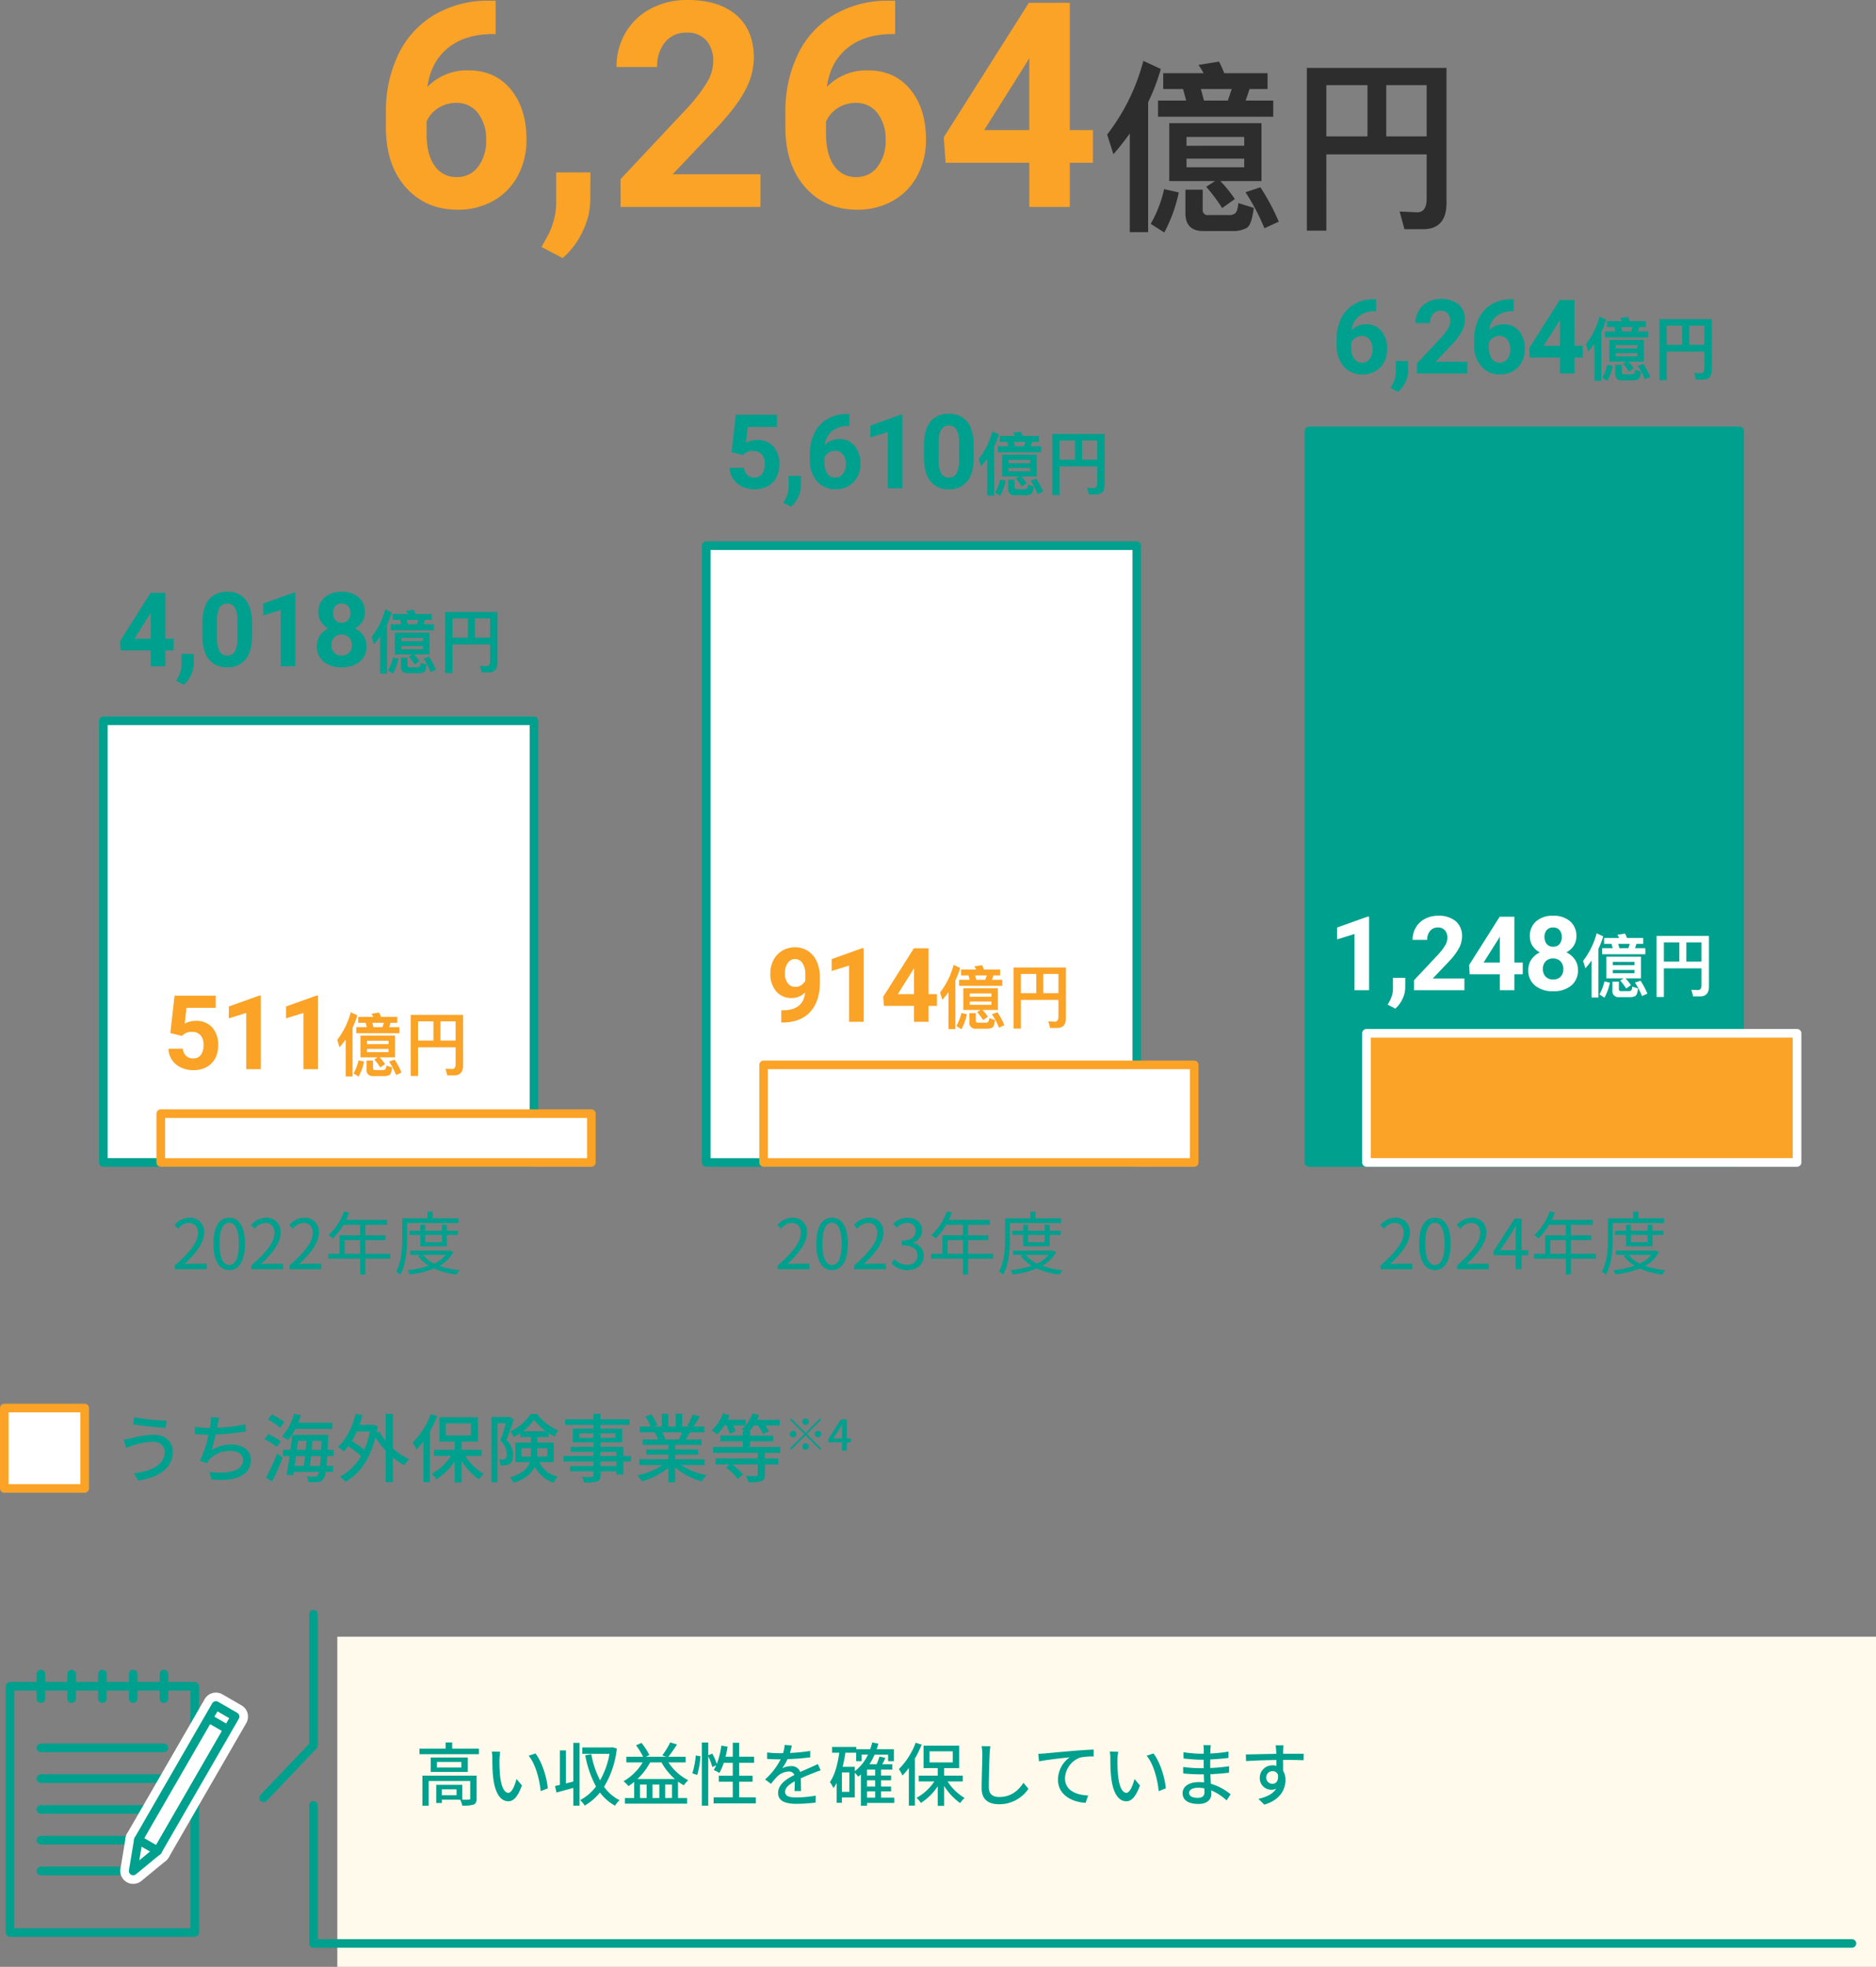 <svg xmlns="http://www.w3.org/2000/svg" width="653.5" height="685.071" viewBox="0 0 653.5 685.071">
  <rect x="0" y="0" width="653.5" height="685.071" fill="#808080" stroke="none"/>
  <g id="Group_18980" data-name="Group 18980" transform="translate(-54.5 -3680.426)">
    <g id="Group_18979" data-name="Group 18979">
      <rect id="Rectangle_6861" data-name="Rectangle 6861" width="150" height="153.832" transform="translate(90.5 3931.495)" fill="#fff" stroke="#00a08e" stroke-linejoin="round" stroke-width="3"/>
      <rect id="Rectangle_6862" data-name="Rectangle 6862" width="150" height="16.998" transform="translate(110.5 4068.329)" fill="#fff" stroke="#faa327" stroke-linejoin="round" stroke-width="3"/>
      <rect id="Rectangle_6863" data-name="Rectangle 6863" width="150" height="214.833" transform="translate(300.5 3870.495)" fill="#fff" stroke="#00a08e" stroke-linejoin="round" stroke-width="3"/>
      <rect id="Rectangle_6864" data-name="Rectangle 6864" width="150" height="254.83" transform="translate(510.5 3830.497)" fill="#00a08e" stroke="#00a08e" stroke-linejoin="round" stroke-width="3"/>
      <path id="Path_21529" data-name="Path 21529" d="M-49.584,0H-38.52V-1.9h-4.872c-.888,0-1.968.1-2.88.168,4.128-3.912,6.888-7.488,6.888-10.992A4.826,4.826,0,0,0-44.5-17.928a6.728,6.728,0,0,0-5.184,2.592l1.272,1.248a4.927,4.927,0,0,1,3.648-2.04c2.184,0,3.24,1.464,3.24,3.48,0,3.024-2.544,6.528-8.064,11.352Zm18.936.312c3.336,0,5.472-3.048,5.472-9.168,0-6.1-2.136-9.072-5.472-9.072-3.36,0-5.5,2.952-5.5,9.072S-34.008.312-30.648.312Zm0-1.752c-2.016,0-3.36-2.232-3.36-7.416,0-5.136,1.344-7.32,3.36-7.32,1.992,0,3.336,2.184,3.336,7.32C-27.312-3.672-28.656-1.44-30.648-1.44Zm7.7,1.44H-11.88V-1.9h-4.872c-.888,0-1.968.1-2.88.168C-15.5-5.64-12.744-9.216-12.744-12.72a4.826,4.826,0,0,0-5.112-5.208,6.728,6.728,0,0,0-5.184,2.592l1.272,1.248a4.927,4.927,0,0,1,3.648-2.04c2.184,0,3.24,1.464,3.24,3.48,0,3.024-2.544,6.528-8.064,11.352ZM-7.92-6.6l4.008-6c.5-.864.984-1.728,1.416-2.592h.1c-.048.912-.12,2.328-.12,3.192v5.4ZM-2.52,0H-.456V-4.848H1.872V-6.6H-.456V-17.616H-2.88L-10.2-6.288v1.44h7.68Zm12.1-5.376v-4.752h5.376v4.752Zm15.864,0H16.752v-4.752h7.032v-1.68H16.752v-3.648h7.584v-1.728h-14.3c.384-.816.768-1.68,1.1-2.52l-1.8-.432a20.31,20.31,0,0,1-5.4,8.28,11.046,11.046,0,0,1,1.536,1.128A22.174,22.174,0,0,0,9.12-15.456h5.832v3.648H7.8v6.432H3.864v1.728H14.952v5.5h1.8v-5.5H25.44ZM49.2-16.08v-1.632H40.248v-2.352H38.424v2.352H29.616v6.864c0,3.456-.168,8.3-2.136,11.712a6.9,6.9,0,0,1,1.464,1.008C31.008-1.752,31.3-7.152,31.3-10.848V-16.08Zm-5.76,4.152v2.52H37.632v-2.52Zm1.728,3.96v-3.96h3.864v-1.464H45.168V-15.48H43.44v2.088H37.632V-15.48h-1.7v2.088H32.112v1.464h3.816v3.96Zm-.384,2.976a11.03,11.03,0,0,1-4.056,3.048A10.75,10.75,0,0,1,36.84-4.992Zm1.488-1.536-.312.072H32.4v1.464h3.7l-.96.36A12.076,12.076,0,0,0,38.9-1.2,32.556,32.556,0,0,1,31.512.336a6.167,6.167,0,0,1,.744,1.488A32.507,32.507,0,0,0,40.7-.24a27.377,27.377,0,0,0,7.9,2.112A5.291,5.291,0,0,1,49.632.36a30.519,30.519,0,0,1-7.056-1.512A11.855,11.855,0,0,0,47.4-5.928Z" transform="translate(585 4122.497)" fill="#00a08e"/>
      <g id="Group_17972" data-name="Group 17972" transform="translate(0 2519.497)">
        <g id="Group_17988" data-name="Group 17988">
          <g id="Group_17946" data-name="Group 17946" transform="translate(-9449.558 1043.992)">
            <rect id="Rectangle_6823" data-name="Rectangle 6823" width="64.321" height="85.761" transform="translate(9507.574 704.293)" fill="none" stroke="#00a08e" stroke-linejoin="round" stroke-width="3"/>
            <line id="Line_1605" data-name="Line 1605" x2="42.881" transform="translate(9518.294 757.895)" fill="none" stroke="#00a08e" stroke-linecap="round" stroke-linejoin="round" stroke-width="3"/>
            <line id="Line_1606" data-name="Line 1606" x2="26.799" transform="translate(9518.294 768.615)" fill="none" stroke="#00a08e" stroke-linecap="round" stroke-linejoin="round" stroke-width="3"/>
            <path id="Path_20047" data-name="Path 20047" d="M21.122,168.489l1.8-10.842,6.683,3.858Z" transform="translate(9529.332 600.126)" fill="#fff" stroke="#fff" stroke-linecap="round" stroke-linejoin="round" stroke-width="9"/>
            <line id="Line_1602" data-name="Line 1602" x2="42.881" transform="translate(9518.294 725.735)" fill="none" stroke="#00a08e" stroke-linecap="round" stroke-linejoin="round" stroke-width="3"/>
            <line id="Line_1603" data-name="Line 1603" x2="42.881" transform="translate(9518.294 736.455)" fill="none" stroke="#00a08e" stroke-linecap="round" stroke-linejoin="round" stroke-width="3"/>
            <line id="Line_1604" data-name="Line 1604" x2="42.881" transform="translate(9518.294 747.175)" fill="none" stroke="#00a08e" stroke-linecap="round" stroke-linejoin="round" stroke-width="3"/>
            <line id="Line_1607" data-name="Line 1607" y2="8.577" transform="translate(9539.735 700.007)" fill="none" stroke="#00a08e" stroke-linecap="round" stroke-linejoin="round" stroke-width="3"/>
            <line id="Line_1608" data-name="Line 1608" y2="8.577" transform="translate(9550.454 700.007)" fill="none" stroke="#00a08e" stroke-linecap="round" stroke-linejoin="round" stroke-width="3"/>
            <line id="Line_1609" data-name="Line 1609" y2="8.577" transform="translate(9529.013 700.007)" fill="none" stroke="#00a08e" stroke-linecap="round" stroke-linejoin="round" stroke-width="3"/>
            <line id="Line_1610" data-name="Line 1610" y2="8.577" transform="translate(9518.294 700.007)" fill="none" stroke="#00a08e" stroke-linecap="round" stroke-linejoin="round" stroke-width="3"/>
            <line id="Line_1611" data-name="Line 1611" y2="8.577" transform="translate(9561.174 700.007)" fill="none" stroke="#00a08e" stroke-linecap="round" stroke-linejoin="round" stroke-width="3"/>
            <rect id="Rectangle_6824" data-name="Rectangle 6824" width="54.029" height="7.717" transform="translate(9552.258 757.774) rotate(-60.001)" fill="none" stroke="#fff" stroke-linecap="round" stroke-linejoin="round" stroke-width="9"/>
            <rect id="Rectangle_6825" data-name="Rectangle 6825" width="54.029" height="7.717" transform="translate(9552.258 757.774) rotate(-60.001)" fill="#fff" stroke="#01a3c1" stroke-width="1"/>
            <rect id="Rectangle_6826" data-name="Rectangle 6826" width="54.029" height="7.717" transform="translate(9552.258 757.774) rotate(-60.001)" fill="none" stroke="#00a08e" stroke-linejoin="round" stroke-width="3"/>
            <line id="Line_1614" data-name="Line 1614" x2="6.683" y2="3.858" transform="translate(9576.698 715.439)" fill="none" stroke="#00a08e" stroke-linejoin="round" stroke-width="3"/>
            <path id="Path_20044" data-name="Path 20044" d="M21.122,168.489l1.8-10.842,6.683,3.858Z" transform="translate(9529.332 600.126)" fill="#fff" stroke="#00a08e" stroke-linecap="round" stroke-linejoin="round" stroke-width="3"/>
          </g>
          <g id="Group_17952" data-name="Group 17952" transform="translate(0 -34.86)">
            <rect id="Rectangle_6827" data-name="Rectangle 6827" width="536" height="115" transform="translate(172 1765.86)" fill="#fffaec"/>
            <g id="Group_17950" data-name="Group 17950" transform="translate(148.396 1758.055)">
              <path id="Path_20045" data-name="Path 20045" d="M582.809,201.943H46.888V153.849" transform="translate(-31.591 -87.281)" fill="none" stroke="#00a08e" stroke-linecap="round" stroke-linejoin="round" stroke-miterlimit="10" stroke-width="3"/>
              <path id="Path_20046" data-name="Path 20046" d="M53.783,131.172v45.711L36.409,195.112" transform="translate(-38.485 -131.172)" fill="none" stroke="#00a08e" stroke-linecap="round" stroke-linejoin="round" stroke-miterlimit="10" stroke-width="3"/>
            </g>
          </g>
          <path id="Path_21530" data-name="Path 21530" d="M14.544-1.776H9.408v-2.04h5.136Zm6.984-6.816H2.64V1.9H4.824V-6.72H19.3V-.648c0,.312-.12.408-.5.408a19.805,19.805,0,0,1-2.256.024V-5.4H7.464V.936H9.408V-.216h6.408a8.054,8.054,0,0,1,.7,2.064,11.963,11.963,0,0,0,3.96-.36c.816-.36,1.056-.984,1.056-2.112ZM16.2-11.424H7.7v-1.944h8.5ZM5.544-14.9v5.016H18.456V-14.9ZM13.008-18v-2.16h-2.28V-18h-9.1v1.944H22.344V-18Zm16.728,1.08-2.928-.048A12.279,12.279,0,0,1,27-14.712c0,1.44.024,4.32.264,6.432.648,6.312,2.88,8.616,5.3,8.616,1.752,0,3.24-1.416,4.752-5.52l-1.9-2.232c-.552,2.184-1.608,4.8-2.808,4.8-1.608,0-2.592-2.544-2.952-6.312a53.734,53.734,0,0,1-.168-5.4A19.646,19.646,0,0,1,29.736-16.92Zm12.288.6-2.376.792c2.424,2.88,3.792,8.208,4.2,12.336l2.472-.96C46.008-8.04,44.232-13.536,42.024-16.32Zm13.2,9.792-2.592.648v-11.5H50.544v12c-.624.168-1.2.288-1.7.408l.5,2.256c1.7-.456,3.816-1.032,5.88-1.608V1.872h2.16V-20.016h-2.16ZM68.88-18.48l-.408.072H58.344V-16.2h9.48a28.736,28.736,0,0,1-3.288,9.24,31.69,31.69,0,0,1-3.048-9.1l-2.112.384A35.829,35.829,0,0,0,63.12-4.824,16.335,16.335,0,0,1,57.6-.072a7.941,7.941,0,0,1,1.56,1.92,19.181,19.181,0,0,0,5.328-4.56,16.618,16.618,0,0,0,5.256,4.584,8.776,8.776,0,0,1,1.584-1.92,14.624,14.624,0,0,1-5.4-4.656,32.486,32.486,0,0,0,4.44-13.344ZM77.544-7.416A22.412,22.412,0,0,0,81.96-13.2h3.984A21.3,21.3,0,0,0,90.6-7.416Zm9.672,6.6V-5.5h2.376v4.68Zm-6.456,0H78.432V-5.5H80.76Zm4.416,0H82.8V-5.5h2.376ZM94.344-13.2v-1.968H88.32a44.361,44.361,0,0,0,3-4.3l-2.352-.7a28.038,28.038,0,0,1-2.76,4.512l1.344.48H80.52l1.176-.6a21.914,21.914,0,0,0-2.736-4.224l-1.9.84a25.7,25.7,0,0,1,2.472,3.984H73.68V-13.2h5.688A18.374,18.374,0,0,1,72.7-6.648a11.628,11.628,0,0,1,1.728,1.7,22.262,22.262,0,0,0,1.992-1.464V-.816h-3.24V1.152H94.848V-.816H91.68V-6.528a17.074,17.074,0,0,0,2.04,1.3,9.841,9.841,0,0,1,1.536-1.776A17.98,17.98,0,0,1,88.344-13.2Zm4.032,4.368A30.434,30.434,0,0,0,99.5-15.36l-1.632-.24a27.238,27.238,0,0,1-1.2,6.192Zm14.616,7.8V-6.48h4.656V-8.568h-4.656V-13.08h5.184v-2.112h-5.184V-20.04H110.76v4.848h-2.52a32.326,32.326,0,0,0,.72-3.5l-2.184-.36a28.25,28.25,0,0,1-1.584,6.384,21.511,21.511,0,0,0-1.56-3.6l-1.416.576v-4.44H99.984V1.872h2.232V-15.336a21.838,21.838,0,0,1,1.44,3.768L105-12.216a10.668,10.668,0,0,1-.888,1.656A12.987,12.987,0,0,1,106.1-9.528a21.585,21.585,0,0,0,1.536-3.552h3.12v4.512h-4.872V-6.48h4.872v5.448h-6.672V1.08H118.8V-1.032ZM131.328-19.1l-2.5-.192a11.952,11.952,0,0,1-.552,2.856c-.48.024-.96.024-1.416.024a31.022,31.022,0,0,1-4.128-.264v2.256c1.344.1,3,.144,4.008.144h.7a24.114,24.114,0,0,1-5.424,7.008l2.064,1.536A26.1,26.1,0,0,1,126.264-8.3a6.117,6.117,0,0,1,3.984-1.728,1.932,1.932,0,0,1,1.968,1.2c-2.784,1.416-5.664,3.288-5.664,6.24,0,2.976,2.784,3.816,6.36,3.816a61.115,61.115,0,0,0,6.672-.432l.072-2.424a40.868,40.868,0,0,1-6.672.624c-2.424,0-3.984-.336-3.984-1.968,0-1.416,1.3-2.52,3.36-3.648-.024,1.176-.048,2.544-.1,3.384h2.28c-.024-1.152-.048-3.072-.072-4.44,1.68-.768,3.24-1.392,4.464-1.872.72-.288,1.752-.672,2.448-.888l-.984-2.208c-.768.384-1.464.7-2.28,1.056-1.128.528-2.352,1.032-3.84,1.728a3.159,3.159,0,0,0-3.216-2.04,7.049,7.049,0,0,0-3.072.72,19.259,19.259,0,0,0,1.848-3.168,74.154,74.154,0,0,0,7.9-.624v-2.232a55.33,55.33,0,0,1-7.056.7C130.992-17.544,131.184-18.432,131.328-19.1ZM157.536-3.12h2.832V-.936h-2.832Zm-4.272-8.544h-4.248c.408-1.56.72-3.24.984-4.92h3.744v2.952h1.9v-2.28h2.208a15.238,15.238,0,0,1-4.584,5.76Zm-1.9,8.712h-2.592V-9.72h2.592Zm9-5.688h-2.832V-10.7h2.832Zm0,3.84h-2.832V-6.96h2.832Zm6.648,3.864h-4.584V-3.12h3.48V-4.8h-3.48V-6.96h3.48V-8.64h-3.48V-10.7h3.912v-1.872h-3.48c.36-.7.72-1.464,1.056-2.208l-2.064-.456a18.3,18.3,0,0,1-.984,2.664h-2.5a20.991,20.991,0,0,0,1.776-3.336h4.728v2.28H166.9v-4.176h-6.024c.216-.624.432-1.272.6-1.944l-2.136-.408a24.278,24.278,0,0,1-.7,2.352h-4.848V-18.6h-8.448v2.016h2.52c-.576,4.032-1.536,7.776-3.264,10.224a16.2,16.2,0,0,1,1.248,2.112,13.34,13.34,0,0,0,1.1-1.8V.864h1.824V-1.008h4.488V-9.6a11.074,11.074,0,0,1,1.2,1.368q.468-.36.936-.792V1.9h2.136V.912h9.48Zm7.464-19.128a25.646,25.646,0,0,1-5.856,9.192,13.209,13.209,0,0,1,1.248,2.256A25.628,25.628,0,0,0,172.1-11.28V1.848h2.112V-14.52a43.244,43.244,0,0,0,2.352-4.872Zm4.824,3h8.088V-13.2H179.3ZM190.872-6.576V-8.592h-6.48v-2.616h5.232v-7.824H177.216v7.824h4.944v2.616h-6.624v2.016h5.448a17.6,17.6,0,0,1-6.216,5.712A9.841,9.841,0,0,1,176.3.912,19.528,19.528,0,0,0,182.16-4.9V1.92h2.232V-5.016A20.6,20.6,0,0,0,189.96.96a9.975,9.975,0,0,1,1.56-1.776,17.839,17.839,0,0,1-5.928-5.76ZM200.5-18.84l-3.072-.024a13.888,13.888,0,0,1,.264,2.784c0,2.3-.24,8.5-.24,11.9,0,3.984,2.448,5.544,6.1,5.544a12.187,12.187,0,0,0,10.2-5.376L212.04-6.1c-1.728,2.568-4.248,4.944-8.448,4.944-2.088,0-3.648-.864-3.648-3.408,0-3.312.168-8.856.288-11.52A21.89,21.89,0,0,1,200.5-18.84Zm16.68,2.64.264,2.64c2.664-.576,8.256-1.152,10.68-1.416a9.664,9.664,0,0,0-4.08,7.8c0,5.3,4.92,7.824,9.624,8.04l.888-2.544c-3.984-.168-8.064-1.632-8.064-6a7.957,7.957,0,0,1,5.328-7.224,21.408,21.408,0,0,1,4.656-.36v-2.424c-1.656.072-4.056.216-6.624.432-4.416.36-8.688.768-10.44.936C218.952-16.272,218.112-16.224,217.176-16.2Zm27.84-.72-2.928-.048a12.279,12.279,0,0,1,.192,2.256c0,1.44.024,4.32.264,6.432.648,6.312,2.88,8.616,5.3,8.616,1.752,0,3.24-1.416,4.752-5.52l-1.9-2.232c-.552,2.184-1.608,4.8-2.808,4.8-1.608,0-2.592-2.544-2.952-6.312a53.734,53.734,0,0,1-.168-5.4A19.647,19.647,0,0,1,245.016-16.92Zm12.288.6-2.376.792c2.424,2.88,3.792,8.208,4.2,12.336l2.472-.96C261.288-8.04,259.512-13.536,257.3-16.32Zm12.408,13.7c0-.96,1.1-1.752,3.144-1.752a10.873,10.873,0,0,1,2.184.216c.024.528.024,1.008.024,1.344,0,1.536-1.032,1.944-2.376,1.944C270.624-.864,269.712-1.584,269.712-2.616Zm7.56-16.584H274.7a7.877,7.877,0,0,1,.12,1.512v1.464h-1.032a43.484,43.484,0,0,1-6.024-.528l.024,2.184c1.56.192,4.44.432,6.024.432h.984v2.952h-1.224a46.92,46.92,0,0,1-5.928-.432l.024,2.256c1.656.192,4.32.312,5.856.312h1.32c.024.888.072,1.872.1,2.808-.576-.048-1.152-.1-1.776-.1-3.576,0-5.712,1.56-5.712,3.864,0,2.4,1.944,3.744,5.544,3.744,3.144,0,4.464-1.656,4.464-3.48,0-.336-.024-.744-.048-1.248a18.452,18.452,0,0,1,5.376,3.5l1.392-2.136A19.27,19.27,0,0,0,277.3-5.76c-.048-1.08-.12-2.232-.168-3.336,2.3-.1,4.3-.264,6.5-.528l.024-2.232c-2.088.288-4.2.5-6.576.6v-2.976c2.328-.1,4.56-.312,6.336-.528v-2.208a52.732,52.732,0,0,1-6.312.672c.024-.528.024-.984.048-1.272C277.176-18.24,277.224-18.768,277.272-19.2Zm25.344.048h-2.76c.048.24.12.984.192,1.752.024.288.024.7.048,1.224-3.432.048-7.9.168-10.608.216l.072,2.3c2.976-.192,6.912-.336,10.56-.384,0,.7.024,1.416.024,2.04a4.8,4.8,0,0,0-1.344-.168,4.334,4.334,0,0,0-4.464,4.32,4.008,4.008,0,0,0,4.032,4.176,3.759,3.759,0,0,0,1.68-.36c-1.152,1.848-3.36,2.9-6.192,3.528l2.04,2.016c5.688-1.656,7.392-5.424,7.392-8.616a5.911,5.911,0,0,0-.84-3.192c0-1.08,0-2.472-.024-3.768,3.48,0,5.76.048,7.176.12l.048-2.256h-7.2c0-.48,0-.912.024-1.2A13.987,13.987,0,0,1,302.616-19.152ZM296.592-7.9a2.163,2.163,0,0,1,2.184-2.256A1.979,1.979,0,0,1,300.648-9c.312,2.256-.624,3.24-1.872,3.24A2.106,2.106,0,0,1,296.592-7.9Z" transform="translate(199 1788)" fill="#00a08e"/>
        </g>
      </g>
      <path id="Path_21528" data-name="Path 21528" d="M-49.584,0H-38.52V-1.9h-4.872c-.888,0-1.968.1-2.88.168,4.128-3.912,6.888-7.488,6.888-10.992A4.826,4.826,0,0,0-44.5-17.928a6.728,6.728,0,0,0-5.184,2.592l1.272,1.248a4.927,4.927,0,0,1,3.648-2.04c2.184,0,3.24,1.464,3.24,3.48,0,3.024-2.544,6.528-8.064,11.352Zm18.936.312c3.336,0,5.472-3.048,5.472-9.168,0-6.1-2.136-9.072-5.472-9.072-3.36,0-5.5,2.952-5.5,9.072S-34.008.312-30.648.312Zm0-1.752c-2.016,0-3.36-2.232-3.36-7.416,0-5.136,1.344-7.32,3.36-7.32,1.992,0,3.336,2.184,3.336,7.32C-27.312-3.672-28.656-1.44-30.648-1.44Zm7.7,1.44H-11.88V-1.9h-4.872c-.888,0-1.968.1-2.88.168C-15.5-5.64-12.744-9.216-12.744-12.72a4.826,4.826,0,0,0-5.112-5.208,6.728,6.728,0,0,0-5.184,2.592l1.272,1.248a4.927,4.927,0,0,1,3.648-2.04c2.184,0,3.24,1.464,3.24,3.48,0,3.024-2.544,6.528-8.064,11.352Zm18.6.312C-1.224.312,1.3-1.56,1.3-4.7a4.525,4.525,0,0,0-3.72-4.464v-.1A4.393,4.393,0,0,0,.7-13.512c0-2.784-2.16-4.416-5.112-4.416a7.043,7.043,0,0,0-4.92,2.112l1.176,1.392a5.135,5.135,0,0,1,3.648-1.7,2.7,2.7,0,0,1,2.976,2.784c0,1.9-1.248,3.36-4.872,3.36V-8.3c4.056,0,5.472,1.416,5.472,3.5,0,2.04-1.488,3.288-3.576,3.288A5.816,5.816,0,0,1-8.88-3.528l-1.1,1.44A7.283,7.283,0,0,0-4.344.312ZM9.576-5.376v-4.752h5.376v4.752Zm15.864,0H16.752v-4.752h7.032v-1.68H16.752v-3.648h7.584v-1.728h-14.3c.384-.816.768-1.68,1.1-2.52l-1.8-.432a20.31,20.31,0,0,1-5.4,8.28,11.046,11.046,0,0,1,1.536,1.128A22.174,22.174,0,0,0,9.12-15.456h5.832v3.648H7.8v6.432H3.864v1.728H14.952v5.5h1.8v-5.5H25.44ZM49.2-16.08v-1.632H40.248v-2.352H38.424v2.352H29.616v6.864c0,3.456-.168,8.3-2.136,11.712a6.9,6.9,0,0,1,1.464,1.008C31.008-1.752,31.3-7.152,31.3-10.848V-16.08Zm-5.76,4.152v2.52H37.632v-2.52Zm1.728,3.96v-3.96h3.864v-1.464H45.168V-15.48H43.44v2.088H37.632V-15.48h-1.7v2.088H32.112v1.464h3.816v3.96Zm-.384,2.976a11.03,11.03,0,0,1-4.056,3.048A10.75,10.75,0,0,1,36.84-4.992Zm1.488-1.536-.312.072H32.4v1.464h3.7l-.96.36A12.076,12.076,0,0,0,38.9-1.2,32.556,32.556,0,0,1,31.512.336a6.167,6.167,0,0,1,.744,1.488A32.507,32.507,0,0,0,40.7-.24a27.377,27.377,0,0,0,7.9,2.112A5.291,5.291,0,0,1,49.632.36a30.519,30.519,0,0,1-7.056-1.512A11.855,11.855,0,0,0,47.4-5.928Z" transform="translate(375 4122.497)" fill="#00a08e"/>
      <path id="Path_21527" data-name="Path 21527" d="M-49.584,0H-38.52V-1.9h-4.872c-.888,0-1.968.1-2.88.168,4.128-3.912,6.888-7.488,6.888-10.992A4.826,4.826,0,0,0-44.5-17.928a6.728,6.728,0,0,0-5.184,2.592l1.272,1.248a4.927,4.927,0,0,1,3.648-2.04c2.184,0,3.24,1.464,3.24,3.48,0,3.024-2.544,6.528-8.064,11.352Zm18.936.312c3.336,0,5.472-3.048,5.472-9.168,0-6.1-2.136-9.072-5.472-9.072-3.36,0-5.5,2.952-5.5,9.072S-34.008.312-30.648.312Zm0-1.752c-2.016,0-3.36-2.232-3.36-7.416,0-5.136,1.344-7.32,3.36-7.32,1.992,0,3.336,2.184,3.336,7.32C-27.312-3.672-28.656-1.44-30.648-1.44Zm7.7,1.44H-11.88V-1.9h-4.872c-.888,0-1.968.1-2.88.168C-15.5-5.64-12.744-9.216-12.744-12.72a4.826,4.826,0,0,0-5.112-5.208,6.728,6.728,0,0,0-5.184,2.592l1.272,1.248a4.927,4.927,0,0,1,3.648-2.04c2.184,0,3.24,1.464,3.24,3.48,0,3.024-2.544,6.528-8.064,11.352Zm13.32,0H1.44V-1.9H-3.432c-.888,0-1.968.1-2.88.168C-2.184-5.64.576-9.216.576-12.72a4.826,4.826,0,0,0-5.112-5.208A6.728,6.728,0,0,0-9.72-15.336l1.272,1.248A4.927,4.927,0,0,1-4.8-16.128c2.184,0,3.24,1.464,3.24,3.48C-1.56-9.624-4.1-6.12-9.624-1.3Zm19.2-5.376v-4.752h5.376v4.752Zm15.864,0H16.752v-4.752h7.032v-1.68H16.752v-3.648h7.584v-1.728h-14.3c.384-.816.768-1.68,1.1-2.52l-1.8-.432a20.31,20.31,0,0,1-5.4,8.28,11.046,11.046,0,0,1,1.536,1.128A22.174,22.174,0,0,0,9.12-15.456h5.832v3.648H7.8v6.432H3.864v1.728H14.952v5.5h1.8v-5.5H25.44ZM49.2-16.08v-1.632H40.248v-2.352H38.424v2.352H29.616v6.864c0,3.456-.168,8.3-2.136,11.712a6.9,6.9,0,0,1,1.464,1.008C31.008-1.752,31.3-7.152,31.3-10.848V-16.08Zm-5.76,4.152v2.52H37.632v-2.52Zm1.728,3.96v-3.96h3.864v-1.464H45.168V-15.48H43.44v2.088H37.632V-15.48h-1.7v2.088H32.112v1.464h3.816v3.96Zm-.384,2.976a11.03,11.03,0,0,1-4.056,3.048A10.75,10.75,0,0,1,36.84-4.992Zm1.488-1.536-.312.072H32.4v1.464h3.7l-.96.36A12.076,12.076,0,0,0,38.9-1.2,32.556,32.556,0,0,1,31.512.336a6.167,6.167,0,0,1,.744,1.488A32.507,32.507,0,0,0,40.7-.24a27.377,27.377,0,0,0,7.9,2.112A5.291,5.291,0,0,1,49.632.36a30.519,30.519,0,0,1-7.056-1.512A11.855,11.855,0,0,0,47.4-5.928Z" transform="translate(165 4122.497)" fill="#00a08e"/>
      <path id="Path_21526" data-name="Path 21526" d="M61.88,21.42c0,4.394-4.342,6.708-10.712,7.488L52.65,31.43c6.968-1.014,12.064-4.316,12.064-9.906,0-3.874-2.808-6.058-6.682-6.058a33.877,33.877,0,0,0-7.826,1.222,23.018,23.018,0,0,1-2.574.416l.806,2.964c.676-.26,1.534-.6,2.314-.832a24.024,24.024,0,0,1,6.968-1.3C60.294,17.936,61.88,19.418,61.88,21.42ZM51.246,9.356l-.39,2.5c2.964.52,8.372,1.04,11.31,1.222l.416-2.522A73.747,73.747,0,0,1,51.246,9.356Zm29.64.13-2.912-.13a10.66,10.66,0,0,1-.13,2.34c-.052.39-.13.884-.208,1.43h-.13a32.922,32.922,0,0,1-5.122-.442v2.548c1.43.13,3.042.208,4.758.234a41.061,41.061,0,0,1-2.99,9.048l2.444.858a7.526,7.526,0,0,1,.754-1.17,9.548,9.548,0,0,1,7.488-3.094c2.834,0,4.316,1.4,4.316,3.172,0,4.082-5.8,4.966-11.7,4.108l.7,2.626c8.138.858,13.728-1.2,13.728-6.786,0-3.172-2.6-5.33-6.76-5.33a12.28,12.28,0,0,0-6.942,1.95,50.484,50.484,0,0,0,1.43-5.434A95.468,95.468,0,0,0,90.09,14.322l-.052-2.5a60.577,60.577,0,0,1-9.932,1.222q.156-.663.234-1.17C80.522,11.124,80.652,10.266,80.886,9.486Zm39.364,3.978V11.28H108.42c.338-.858.65-1.716.91-2.6l-2.392-.52a18.547,18.547,0,0,1-4.186,7.826,14.3,14.3,0,0,1,2.054,1.4,20.991,20.991,0,0,0,2.6-3.926ZM103.506,11.1A16.95,16.95,0,0,0,99.164,8.42l-1.352,1.742a18.489,18.489,0,0,1,4.238,2.86Zm-1.2,6.682a17.391,17.391,0,0,0-4.368-2.522L96.59,17.026a17.917,17.917,0,0,1,4.29,2.7ZM99.32,31.742c1.222-2.47,2.6-5.59,3.666-8.346l-1.924-1.352a75.934,75.934,0,0,1-3.926,8.372Zm13.13-5.408c.13-1.014.26-2.184.39-3.432h3.406c-.078,1.378-.182,2.522-.286,3.432ZM110.76,22.9c-.156,1.222-.286,2.418-.416,3.432h-3.2c.156-1.092.338-2.236.494-3.432Zm.494-5.3c-.078.988-.182,2.028-.286,3.094h-3.042c.13-1.04.26-2.08.39-3.094Zm1.794,3.094c.1-1.04.208-2.106.286-3.094h3.2c-.052,1.118-.1,2.158-.156,3.094Zm7.67,2.21v-2.21h-2.106c.052-1.222.13-2.6.182-4.134.026-.286.052-1.066.052-1.066H106.314c-.156,1.586-.364,3.38-.624,5.2h-2.626V22.9h2.34c-.364,2.444-.754,4.758-1.092,6.5l2.314.208.208-1.2h8.814a3.255,3.255,0,0,1-.494,1.274,1.023,1.023,0,0,1-.936.39c-.52,0-1.612-.026-2.86-.13a4.8,4.8,0,0,1,.6,2,19.44,19.44,0,0,0,3.276,0,2.381,2.381,0,0,0,1.9-1.014,5.729,5.729,0,0,0,.832-2.522h2.574v-2.08h-2.314c.1-.962.182-2.08.26-3.432Zm12.61-8.58a28.644,28.644,0,0,1-1.924,6.37,36.347,36.347,0,0,0-4.342-3.042,26.662,26.662,0,0,0,1.742-3.328Zm8.034-6.11h-2.5V17.6a20.752,20.752,0,0,1-2.236-3.25l-.936.364c.13-.7.26-1.456.39-2.21l-1.612-.546-.442.078h-4.29a34.158,34.158,0,0,0,1.066-3.38l-2.392-.494c-1.17,4.654-3.3,8.944-6.162,11.544a18.268,18.268,0,0,1,2.028,1.586,21.271,21.271,0,0,0,1.534-1.794,32.853,32.853,0,0,1,4.472,3.38,18.171,18.171,0,0,1-7.384,7.2,8.522,8.522,0,0,1,1.95,1.794c4.758-2.7,8.528-7.748,10.452-15.522a29.269,29.269,0,0,0,3.562,4.68V31.976h2.5V23.4a21.684,21.684,0,0,0,4,2.7,8.936,8.936,0,0,1,1.716-2.08,22.679,22.679,0,0,1-5.72-3.822Zm13.208.052a27.783,27.783,0,0,1-6.344,9.958,14.31,14.31,0,0,1,1.352,2.444A27.764,27.764,0,0,0,152,17.78V32h2.288V14.27a46.846,46.846,0,0,0,2.548-5.278Zm5.226,3.25h8.762V15.7H159.8Zm12.532,11.362V20.692h-7.02V17.858h5.668V9.382H157.534v8.476h5.356v2.834h-7.176v2.184h5.9a19.063,19.063,0,0,1-6.734,6.188,10.661,10.661,0,0,1,1.664,1.924A21.155,21.155,0,0,0,162.89,24.7V32.08h2.418V24.566a22.318,22.318,0,0,0,6.032,6.474,10.807,10.807,0,0,1,1.69-1.924,19.325,19.325,0,0,1-6.422-6.24ZM181.922,9.2l-.364.078h-5.876V32.054h2.132V11.462h2.912c-.52,1.82-1.248,4.212-1.95,6.032a6.848,6.848,0,0,1,2.288,4.706,2.128,2.128,0,0,1-.494,1.638,1.832,1.832,0,0,1-.858.234c-.364,0-.884,0-1.456-.052a4.6,4.6,0,0,1,.572,2.132,10.555,10.555,0,0,0,1.846-.052,2.647,2.647,0,0,0,1.43-.52c.806-.52,1.144-1.56,1.144-3.068a7.346,7.346,0,0,0-2.34-5.278c.884-2.132,1.872-4.914,2.6-7.1Zm4.238,13.884V20.146h3.3V22.1c0,.338,0,.65-.026.988Zm9-2.938v2.938H191.62c.026-.312.026-.624.026-.936v-2Zm-8.476-5.9a18.4,18.4,0,0,0,3.874-3.952,20.79,20.79,0,0,0,4.134,3.952Zm10.686,10.764V18.222h-5.72V16.3h3.978v-1.4c.7.442,1.4.858,2.08,1.2a12.38,12.38,0,0,1,1.248-2.132,18.15,18.15,0,0,1-7.384-5.746h-2.184a17.528,17.528,0,0,1-7.1,6.084,8.469,8.469,0,0,1,1.144,1.976,23.281,23.281,0,0,0,2.314-1.352V16.3h3.718v1.924h-5.434v6.786h5.044c-.676,2.08-2.444,3.952-6.942,5.356a6.8,6.8,0,0,1,1.326,1.82c4.238-1.352,6.37-3.354,7.358-5.59a11.131,11.131,0,0,0,6.578,5.564,5.8,5.8,0,0,1,1.4-2.028c-2.834-.884-4.888-2.08-6.4-5.122Zm21.84,1.378h-5.538V24.774h5.538Zm-5.538-4.992h5.538v1.482h-5.538Zm-7.332-4.862v-1.56h4.888v1.56Zm12.454-1.56v1.56h-5.122v-1.56Zm5.564,7.9h-2.7v-3.2h-7.982V18.144h7.566V13.36h-7.566V12.034h10.14v-1.95h-10.14v-1.9h-2.444v1.9H201.37v1.95h9.854V13.36h-7.2v4.784h7.2v1.534h-7.878v1.716h7.878v1.482h-10.4v1.9h10.4v1.612h-8.112v1.82h8.112v1.378c0,.442-.156.572-.624.6-.416.026-1.976.026-3.406-.026a7.47,7.47,0,0,1,.832,1.95,15.312,15.312,0,0,0,4.42-.338c.884-.338,1.222-.884,1.222-2.21V28.206h5.538v1.118h2.444v-4.55h2.7Zm17.758-8.242a24.259,24.259,0,0,1-1.144,2.47h-5.486l.754-.156a10.939,10.939,0,0,0-1.118-2.314Zm7.826,11.388V23.994H239.694V22.408h7.982v-1.82h-7.982v-1.56h9.2V17.1h-5.512c.442-.728.962-1.586,1.456-2.47h5.018V12.606h-3.744a40.677,40.677,0,0,0,2.158-3.536l-2.5-.624a22.662,22.662,0,0,1-1.82,3.848l.988.312h-2.808V8.16H239.85v4.446h-2.574V8.16h-2.262v4.446h-2.86l1.326-.494a18.073,18.073,0,0,0-2.08-3.718l-2.106.7a19.493,19.493,0,0,1,1.9,3.51h-3.848v2.028h5.9l-.624.1a12.88,12.88,0,0,1,1.092,2.366h-5.33v1.924h8.944v1.56h-7.67v1.82h7.67v1.586H227.24v2.028h8.034a25.226,25.226,0,0,1-8.762,3.614A10.851,10.851,0,0,1,228.1,31.69a25.825,25.825,0,0,0,9.23-4.68v5.044h2.366V26.828A23.193,23.193,0,0,0,249,31.716a10.858,10.858,0,0,1,1.612-2.158,23.877,23.877,0,0,1-8.814-3.536ZM276.3,21.784V19.73h-10.53V17.754h8.112v-2h-8.112v-1.56h-.156a16.666,16.666,0,0,0,1.482-1.95h1.43a16.767,16.767,0,0,1,1.742,2.912l2.08-.858a14.093,14.093,0,0,0-1.222-2.054h4.966v-2h-7.852c.26-.546.494-1.066.7-1.638l-2.34-.546a13.159,13.159,0,0,1-2.34,4.108V10.24h-6.292c.26-.52.52-1.04.728-1.586l-2.314-.6a15.846,15.846,0,0,1-4,5.9,14.292,14.292,0,0,1,2,1.378,19.16,19.16,0,0,0,2.444-3.094h.728a20.19,20.19,0,0,1,1.144,2.834l2.08-.806a16.041,16.041,0,0,0-.832-2.028h4.238a8.779,8.779,0,0,1-1.3,1.3,10.585,10.585,0,0,1,1.014.65h-.624v1.56H255.45v2h7.826V19.73h-10.4v2.054H268.45v1.95H253.734v2.08h5.018l-1.4,1.066a18.992,18.992,0,0,1,4.134,3.978l1.872-1.534a16.888,16.888,0,0,0-3.822-3.51h8.918V29.35c0,.364-.1.442-.572.468-.442.026-1.976.026-3.536-.026a8.894,8.894,0,0,1,.884,2.262,14.131,14.131,0,0,0,4.446-.39c.962-.338,1.274-.988,1.274-2.262V25.814h4.628v-2.08h-4.628v-1.95Zm8.831-9.732A1.137,1.137,0,1,0,284,10.915,1.146,1.146,0,0,0,285.133,12.052Zm0,2.745-5-5-.44.44,5,5-5.02,5.02.44.44,5.02-5.02,5,5,.44-.44-5-5,5-5-.44-.44Zm-3.185.44a1.137,1.137,0,1,0-1.137,1.137A1.146,1.146,0,0,0,281.948,15.237Zm6.37,0a1.137,1.137,0,1,0,1.137-1.137A1.146,1.146,0,0,0,288.318,15.237Zm-3.185,3.185a1.137,1.137,0,1,0,1.137,1.137A1.146,1.146,0,0,0,285.133,18.422Zm9.645-1.653,2.2-3.306c.318-.561.622-1.077.895-1.623h.061c-.03.607-.076,1.577-.076,2.184v2.745ZM297.857,21h1.638V18.118h1.41v-1.35h-1.41V10.141h-2.032l-4.444,6.809v1.168h4.838Z" transform="translate(50 4164.692)" fill="#00a08e"/>
      <rect id="Rectangle_6865" data-name="Rectangle 6865" width="150" height="33.996" transform="translate(320.5 4051.331)" fill="#fff" stroke="#faa327" stroke-linejoin="round" stroke-width="3"/>
      <rect id="Rectangle_6866" data-name="Rectangle 6866" width="150" height="44.992" transform="translate(530.5 4040.334)" fill="#faa327" stroke="#fff" stroke-linejoin="round" stroke-width="3"/>
      <path id="Path_21525" data-name="Path 21525" d="M-51.165-12.586l1.477-13.008h14.344v4.236H-45.523l-.633,5.5a8.054,8.054,0,0,1,3.85-.967,7.377,7.377,0,0,1,5.73,2.268A9.058,9.058,0,0,1-34.5-8.209a9.279,9.279,0,0,1-1.046,4.438,7.382,7.382,0,0,1-3,3.041A9.356,9.356,0,0,1-43.15.352a9.935,9.935,0,0,1-4.307-.94,7.639,7.639,0,0,1-3.138-2.646,7.21,7.21,0,0,1-1.222-3.885h5.027a3.755,3.755,0,0,0,1.116,2.487,3.539,3.539,0,0,0,2.5.888,3.123,3.123,0,0,0,2.654-1.239,5.741,5.741,0,0,0,.932-3.507,4.747,4.747,0,0,0-1.072-3.34,3.935,3.935,0,0,0-3.041-1.16,4.4,4.4,0,0,0-2.936.949l-.492.457ZM-19.647,0h-5.08V-19.582L-30.792-17.7v-4.131l10.6-3.8h.545ZM.287,0h-5.08V-19.582L-10.857-17.7v-4.131l10.6-3.8H.287Zm11.4-19.824A26.946,26.946,0,0,1,6.957-10.2l.816,2.568a33.136,33.136,0,0,0,2.136-2.712V2.544h2.4V-14.424a27.031,27.031,0,0,0,1.656-4.344Zm5.184,3.672.408,1.512H13.605v2.112H28.653V-14.64h-3.6l.5-1.512h2.352v-2.064H22.245a14.972,14.972,0,0,0-.672-1.512l-2.688.432a11.8,11.8,0,0,1,.672,1.08h-5.28v2.064Zm2.736,1.512L19.2-16.152h4.032l-.5,1.512Zm-4.536,2.952v7.56h6l-1.176.744A23.934,23.934,0,0,1,21.981-.6l1.656-1.176a17.3,17.3,0,0,0-1.9-2.352h5.376v-7.56Zm9.792,5.76H17.325V-7.056h7.536ZM17.325-8.736V-9.888h7.536v1.152ZM14.4-3.072a16.03,16.03,0,0,1-1.752,4.536l1.776,1.128a19.962,19.962,0,0,0,1.9-5.232ZM23.253,2.4A3.783,3.783,0,0,0,25.2,1.992c.432-.264.72-1.128.912-2.616l-2.016-.624c-.072.744-.216,1.2-.432,1.344a1.231,1.231,0,0,1-.816.216H20.157a.629.629,0,0,1-.72-.7V-3H17.181V.072A2.061,2.061,0,0,0,19.509,2.4Zm3.72-5.712-1.944.648A27.826,27.826,0,0,1,27.5,2.04l1.872-.864A28.627,28.627,0,0,0,26.973-3.312Zm8.136-4.3h13.1v5.784c0,1.176-.408,1.776-1.224,1.776l-2.3-.1.624,2.3h2.448c2.016,0,3.048-1.152,3.048-3.408V-18.912H32.565V2.352h2.544Zm13.1-2.352h-5.28v-6.7h5.28Zm-7.728-6.7v6.7H35.109v-6.7Z" transform="translate(165 4052.831)" fill="#faa327"/>
      <path id="Path_21524" data-name="Path 21524" d="M-50.894-9.633h2.9v4.1h-2.9V0h-5.08V-5.537H-66.468l-.229-3.2,10.67-16.857h5.133Zm-10.74,0h5.66v-9.035l-.334.58ZM-44.459,6.416l-2.654-1.389.633-1.143A9.133,9.133,0,0,0-45.268-.387V-4.324h4.289L-41-.809a9.132,9.132,0,0,1-.984,3.938A10.094,10.094,0,0,1-44.459,6.416Zm23.766-17q0,5.309-2.2,8.121A7.67,7.67,0,0,1-29.324.352a7.723,7.723,0,0,1-6.4-2.76q-2.215-2.76-2.268-7.91v-4.711q0-5.361,2.224-8.139a7.727,7.727,0,0,1,6.407-2.777,7.734,7.734,0,0,1,6.4,2.751q2.215,2.751,2.268,7.9Zm-5.08-5.168a9.355,9.355,0,0,0-.87-4.632,2.941,2.941,0,0,0-2.716-1.45A2.889,2.889,0,0,0-32-20.452a8.755,8.755,0,0,0-.905,4.315v6.223a9.82,9.82,0,0,0,.853,4.649,2.9,2.9,0,0,0,2.733,1.521A2.854,2.854,0,0,0-26.634-5.2a9.585,9.585,0,0,0,.861-4.465ZM-5.645,0h-5.08V-19.582L-16.79-17.7v-4.131l10.6-3.8h.545ZM18.631-18.791a5.953,5.953,0,0,1-.932,3.3,6.705,6.705,0,0,1-2.566,2.3,7.422,7.422,0,0,1,2.953,2.47,6.335,6.335,0,0,1,1.09,3.7,6.708,6.708,0,0,1-2.32,5.388A9.412,9.412,0,0,1,10.545.352,9.455,9.455,0,0,1,4.217-1.635,6.692,6.692,0,0,1,1.879-7.014a6.376,6.376,0,0,1,1.09-3.709A7.288,7.288,0,0,1,5.9-13.184a6.637,6.637,0,0,1-2.558-2.3,6,6,0,0,1-.923-3.3A6.634,6.634,0,0,1,4.6-24a8.582,8.582,0,0,1,5.924-1.942,8.639,8.639,0,0,1,5.915,1.925A6.608,6.608,0,0,1,18.631-18.791ZM14.078-7.383a3.685,3.685,0,0,0-.967-2.672,3.447,3.447,0,0,0-2.6-1,3.441,3.441,0,0,0-2.584.993,3.679,3.679,0,0,0-.967,2.681,3.676,3.676,0,0,0,.949,2.637,3.457,3.457,0,0,0,2.637,1,3.45,3.45,0,0,0,2.593-.967A3.67,3.67,0,0,0,14.078-7.383Zm-.527-11.162a3.516,3.516,0,0,0-.791-2.4,2.807,2.807,0,0,0-2.232-.905,2.827,2.827,0,0,0-2.215.879,3.5,3.5,0,0,0-.791,2.426,3.673,3.673,0,0,0,.791,2.461,2.768,2.768,0,0,0,2.232.932,2.742,2.742,0,0,0,2.224-.932A3.7,3.7,0,0,0,13.551-18.545Zm12.136-1.279A26.946,26.946,0,0,1,20.959-10.2l.816,2.568a33.136,33.136,0,0,0,2.136-2.712V2.544h2.4V-14.424a27.031,27.031,0,0,0,1.656-4.344Zm5.184,3.672.408,1.512H27.607v2.112H42.655V-14.64h-3.6l.5-1.512h2.352v-2.064H36.247a14.972,14.972,0,0,0-.672-1.512l-2.688.432a11.8,11.8,0,0,1,.672,1.08h-5.28v2.064Zm2.736,1.512L33.2-16.152h4.032l-.5,1.512Zm-4.536,2.952v7.56h6L33.9-3.384A23.934,23.934,0,0,1,35.983-.6l1.656-1.176a17.3,17.3,0,0,0-1.9-2.352h5.376v-7.56Zm9.792,5.76H31.327V-7.056h7.536ZM31.327-8.736V-9.888h7.536v1.152ZM28.4-3.072a16.03,16.03,0,0,1-1.752,4.536l1.776,1.128a19.962,19.962,0,0,0,1.9-5.232ZM37.255,2.4A3.783,3.783,0,0,0,39.2,1.992c.432-.264.72-1.128.912-2.616L38.1-1.248c-.072.744-.216,1.2-.432,1.344a1.231,1.231,0,0,1-.816.216H34.159a.629.629,0,0,1-.72-.7V-3H31.183V.072A2.061,2.061,0,0,0,33.511,2.4Zm3.72-5.712-1.944.648A27.826,27.826,0,0,1,41.5,2.04l1.872-.864A28.628,28.628,0,0,0,40.975-3.312Zm8.136-4.3h13.1v5.784c0,1.176-.408,1.776-1.224,1.776l-2.3-.1.624,2.3h2.448c2.016,0,3.048-1.152,3.048-3.408V-18.912H46.567V2.352h2.544Zm13.1-2.352h-5.28v-6.7h5.28Zm-7.728-6.7v6.7H49.111v-6.7Z" transform="translate(163 3912.494)" fill="#00a08e"/>
      <path id="Path_21523" data-name="Path 21523" d="M-65.167-12.586l1.477-13.008h14.344v4.236H-59.524l-.633,5.5a8.054,8.054,0,0,1,3.85-.967,7.377,7.377,0,0,1,5.73,2.268A9.058,9.058,0,0,1-48.5-8.209a9.279,9.279,0,0,1-1.046,4.438,7.382,7.382,0,0,1-3,3.041A9.356,9.356,0,0,1-57.151.352a9.935,9.935,0,0,1-4.307-.94A7.639,7.639,0,0,1-64.6-3.234a7.21,7.21,0,0,1-1.222-3.885h5.027a3.755,3.755,0,0,0,1.116,2.487,3.539,3.539,0,0,0,2.5.888,3.123,3.123,0,0,0,2.654-1.239,5.741,5.741,0,0,0,.932-3.507,4.747,4.747,0,0,0-1.072-3.34A3.935,3.935,0,0,0-57.7-12.99a4.4,4.4,0,0,0-2.936.949l-.492.457Zm20.708,19-2.654-1.389.633-1.143A9.133,9.133,0,0,0-45.268-.387V-4.324h4.289L-41-.809a9.132,9.132,0,0,1-.984,3.938A10.094,10.094,0,0,1-44.459,6.416Zm20.321-32.273v4.184h-.492a8.63,8.63,0,0,0-5.546,1.793A7.285,7.285,0,0,0-32.7-15.047a6.919,6.919,0,0,1,5.15-2.074A6.519,6.519,0,0,1-22.24-14.73a9.583,9.583,0,0,1,1.969,6.293A9.427,9.427,0,0,1-21.352-3.92,7.753,7.753,0,0,1-24.411-.773,8.886,8.886,0,0,1-28.884.352a8.3,8.3,0,0,1-6.53-2.812A10.917,10.917,0,0,1-37.9-9.967v-1.828a16.43,16.43,0,0,1,1.573-7.356,11.536,11.536,0,0,1,4.518-4.939,13.238,13.238,0,0,1,6.829-1.767ZM-29.1-13.043a4.053,4.053,0,0,0-2.232.642,3.864,3.864,0,0,0-1.477,1.7v1.547a6.863,6.863,0,0,0,1,3.981A3.236,3.236,0,0,0-28.99-3.744a3.2,3.2,0,0,0,2.646-1.292,5.276,5.276,0,0,0,1.011-3.349,5.266,5.266,0,0,0-1.02-3.375A3.32,3.32,0,0,0-29.1-13.043ZM-5.645,0h-5.08V-19.582L-16.79-17.7v-4.131l10.6-3.8h.545ZM19.176-10.582q0,5.309-2.2,8.121A7.67,7.67,0,0,1,10.545.352a7.723,7.723,0,0,1-6.4-2.76q-2.215-2.76-2.268-7.91v-4.711q0-5.361,2.224-8.139a7.727,7.727,0,0,1,6.407-2.777,7.734,7.734,0,0,1,6.4,2.751q2.215,2.751,2.268,7.9ZM14.1-15.75a9.355,9.355,0,0,0-.87-4.632,2.941,2.941,0,0,0-2.716-1.45,2.889,2.889,0,0,0-2.646,1.38,8.755,8.755,0,0,0-.905,4.315v6.223a9.82,9.82,0,0,0,.853,4.649,2.9,2.9,0,0,0,2.733,1.521A2.854,2.854,0,0,0,13.234-5.2,9.585,9.585,0,0,0,14.1-9.668Zm11.592-4.074A26.946,26.946,0,0,1,20.959-10.2l.816,2.568a33.136,33.136,0,0,0,2.136-2.712V2.544h2.4V-14.424a27.031,27.031,0,0,0,1.656-4.344Zm5.184,3.672.408,1.512H27.607v2.112H42.655V-14.64h-3.6l.5-1.512h2.352v-2.064H36.247a14.972,14.972,0,0,0-.672-1.512l-2.688.432a11.8,11.8,0,0,1,.672,1.08h-5.28v2.064Zm2.736,1.512L33.2-16.152h4.032l-.5,1.512Zm-4.536,2.952v7.56h6L33.9-3.384A23.934,23.934,0,0,1,35.983-.6l1.656-1.176a17.3,17.3,0,0,0-1.9-2.352h5.376v-7.56Zm9.792,5.76H31.327V-7.056h7.536ZM31.327-8.736V-9.888h7.536v1.152ZM28.4-3.072a16.03,16.03,0,0,1-1.752,4.536l1.776,1.128a19.962,19.962,0,0,0,1.9-5.232ZM37.255,2.4A3.783,3.783,0,0,0,39.2,1.992c.432-.264.72-1.128.912-2.616L38.1-1.248c-.072.744-.216,1.2-.432,1.344a1.231,1.231,0,0,1-.816.216H34.159a.629.629,0,0,1-.72-.7V-3H31.183V.072A2.061,2.061,0,0,0,33.511,2.4Zm3.72-5.712-1.944.648A27.826,27.826,0,0,1,41.5,2.04l1.872-.864A28.628,28.628,0,0,0,40.975-3.312Zm8.136-4.3h13.1v5.784c0,1.176-.408,1.776-1.224,1.776l-2.3-.1.624,2.3h2.448c2.016,0,3.048-1.152,3.048-3.408V-18.912H46.567V2.352h2.544Zm13.1-2.352h-5.28v-6.7h5.28Zm-7.728-6.7v6.7H49.111v-6.7Z" transform="translate(374.5 3850.495)" fill="#00a08e"/>
      <path id="Path_21522" data-name="Path 21522" d="M-52.142-25.857v4.184h-.492a8.63,8.63,0,0,0-5.546,1.793A7.285,7.285,0,0,0-60.7-15.047a6.919,6.919,0,0,1,5.15-2.074,6.519,6.519,0,0,1,5.309,2.391,9.583,9.583,0,0,1,1.969,6.293A9.427,9.427,0,0,1-49.356-3.92,7.753,7.753,0,0,1-52.414-.773,8.886,8.886,0,0,1-56.888.352a8.3,8.3,0,0,1-6.53-2.812,10.917,10.917,0,0,1-2.487-7.506v-1.828a16.43,16.43,0,0,1,1.573-7.356,11.536,11.536,0,0,1,4.518-4.939,13.238,13.238,0,0,1,6.829-1.767ZM-57.1-13.043a4.053,4.053,0,0,0-2.232.642,3.864,3.864,0,0,0-1.477,1.7v1.547a6.863,6.863,0,0,0,1,3.981,3.236,3.236,0,0,0,2.813,1.433,3.2,3.2,0,0,0,2.646-1.292,5.276,5.276,0,0,0,1.011-3.349,5.266,5.266,0,0,0-1.02-3.375A3.32,3.32,0,0,0-57.1-13.043ZM-44.459,6.416l-2.654-1.389.633-1.143A9.133,9.133,0,0,0-45.268-.387V-4.324h4.289L-41-.809a9.132,9.132,0,0,1-.984,3.938A10.094,10.094,0,0,1-44.459,6.416ZM-20.377,0H-37.92V-3.48L-29.64-12.3a20.425,20.425,0,0,0,2.522-3.252,5.225,5.225,0,0,0,.817-2.637,3.909,3.909,0,0,0-.861-2.681,3.109,3.109,0,0,0-2.461-.976,3.353,3.353,0,0,0-2.716,1.187,4.7,4.7,0,0,0-.993,3.12h-5.1a8.391,8.391,0,0,1,1.116-4.271,7.867,7.867,0,0,1,3.155-3.032,9.59,9.59,0,0,1,4.623-1.1,9.081,9.081,0,0,1,6.144,1.9A6.716,6.716,0,0,1-21.2-18.686a8.605,8.605,0,0,1-.984,3.867,21.491,21.491,0,0,1-3.375,4.588L-31.38-4.1h11ZM-4.2-25.857v4.184H-4.7a8.63,8.63,0,0,0-5.546,1.793,7.285,7.285,0,0,0-2.522,4.834,6.919,6.919,0,0,1,5.15-2.074A6.519,6.519,0,0,1-2.306-14.73,9.583,9.583,0,0,1-.337-8.437,9.427,9.427,0,0,1-1.418-3.92,7.753,7.753,0,0,1-4.476-.773,8.886,8.886,0,0,1-8.95.352a8.3,8.3,0,0,1-6.53-2.812,10.917,10.917,0,0,1-2.487-7.506v-1.828a16.43,16.43,0,0,1,1.573-7.356,11.536,11.536,0,0,1,4.518-4.939,13.238,13.238,0,0,1,6.829-1.767ZM-9.161-13.043a4.053,4.053,0,0,0-2.232.642,3.864,3.864,0,0,0-1.477,1.7v1.547a6.863,6.863,0,0,0,1,3.981A3.236,3.236,0,0,0-9.056-3.744,3.2,3.2,0,0,0-6.41-5.036,5.276,5.276,0,0,0-5.4-8.385a5.266,5.266,0,0,0-1.02-3.375A3.32,3.32,0,0,0-9.161-13.043Zm26.139,3.41h2.9v4.1h-2.9V0H11.9V-5.537H1.4l-.229-3.2,10.67-16.857h5.133Zm-10.74,0H11.9v-9.035l-.334.58ZM25.687-19.824A26.946,26.946,0,0,1,20.959-10.2l.816,2.568a33.136,33.136,0,0,0,2.136-2.712V2.544h2.4V-14.424a27.031,27.031,0,0,0,1.656-4.344Zm5.184,3.672.408,1.512H27.607v2.112H42.655V-14.64h-3.6l.5-1.512h2.352v-2.064H36.247a14.972,14.972,0,0,0-.672-1.512l-2.688.432a11.8,11.8,0,0,1,.672,1.08h-5.28v2.064Zm2.736,1.512L33.2-16.152h4.032l-.5,1.512Zm-4.536,2.952v7.56h6L33.9-3.384A23.934,23.934,0,0,1,35.983-.6l1.656-1.176a17.3,17.3,0,0,0-1.9-2.352h5.376v-7.56Zm9.792,5.76H31.327V-7.056h7.536ZM31.327-8.736V-9.888h7.536v1.152ZM28.4-3.072a16.03,16.03,0,0,1-1.752,4.536l1.776,1.128a19.962,19.962,0,0,0,1.9-5.232ZM37.255,2.4A3.783,3.783,0,0,0,39.2,1.992c.432-.264.72-1.128.912-2.616L38.1-1.248c-.072.744-.216,1.2-.432,1.344a1.231,1.231,0,0,1-.816.216H34.159a.629.629,0,0,1-.72-.7V-3H31.183V.072A2.061,2.061,0,0,0,33.511,2.4Zm3.72-5.712-1.944.648A27.826,27.826,0,0,1,41.5,2.04l1.872-.864A28.628,28.628,0,0,0,40.975-3.312Zm8.136-4.3h13.1v5.784c0,1.176-.408,1.776-1.224,1.776l-2.3-.1.624,2.3h2.448c2.016,0,3.048-1.152,3.048-3.408V-18.912H46.567V2.352h2.544Zm13.1-2.352h-5.28v-6.7h5.28Zm-7.728-6.7v6.7H49.111v-6.7Z" transform="translate(586 3810.497)" fill="#00a08e"/>
      <path id="Path_21521" data-name="Path 21521" d="M-53.583,0h-5.08V-19.582L-64.728-17.7v-4.131l10.6-3.8h.545Zm9.124,6.416-2.654-1.389.633-1.143A9.133,9.133,0,0,0-45.268-.387V-4.324h4.289L-41-.809a9.132,9.132,0,0,1-.984,3.938A10.094,10.094,0,0,1-44.459,6.416ZM-20.377,0H-37.92V-3.48L-29.64-12.3a20.425,20.425,0,0,0,2.522-3.252,5.225,5.225,0,0,0,.817-2.637,3.909,3.909,0,0,0-.861-2.681,3.109,3.109,0,0,0-2.461-.976,3.353,3.353,0,0,0-2.716,1.187,4.7,4.7,0,0,0-.993,3.12h-5.1a8.391,8.391,0,0,1,1.116-4.271,7.867,7.867,0,0,1,3.155-3.032,9.59,9.59,0,0,1,4.623-1.1,9.081,9.081,0,0,1,6.144,1.9A6.716,6.716,0,0,1-21.2-18.686a8.605,8.605,0,0,1-.984,3.867,21.491,21.491,0,0,1-3.375,4.588L-31.38-4.1h11ZM-2.956-9.633h2.9v4.1h-2.9V0h-5.08V-5.537H-18.53l-.229-3.2,10.67-16.857h5.133Zm-10.74,0h5.66v-9.035l-.334.58Zm32.327-9.158a5.953,5.953,0,0,1-.932,3.3,6.705,6.705,0,0,1-2.566,2.3,7.422,7.422,0,0,1,2.953,2.47,6.335,6.335,0,0,1,1.09,3.7,6.708,6.708,0,0,1-2.32,5.388A9.412,9.412,0,0,1,10.545.352,9.455,9.455,0,0,1,4.217-1.635,6.692,6.692,0,0,1,1.879-7.014a6.376,6.376,0,0,1,1.09-3.709A7.288,7.288,0,0,1,5.9-13.184a6.637,6.637,0,0,1-2.558-2.3,6,6,0,0,1-.923-3.3A6.634,6.634,0,0,1,4.6-24a8.582,8.582,0,0,1,5.924-1.942,8.639,8.639,0,0,1,5.915,1.925A6.608,6.608,0,0,1,18.631-18.791ZM14.078-7.383a3.685,3.685,0,0,0-.967-2.672,3.447,3.447,0,0,0-2.6-1,3.441,3.441,0,0,0-2.584.993,3.679,3.679,0,0,0-.967,2.681,3.676,3.676,0,0,0,.949,2.637,3.457,3.457,0,0,0,2.637,1,3.45,3.45,0,0,0,2.593-.967A3.67,3.67,0,0,0,14.078-7.383Zm-.527-11.162a3.516,3.516,0,0,0-.791-2.4,2.807,2.807,0,0,0-2.232-.905,2.827,2.827,0,0,0-2.215.879,3.5,3.5,0,0,0-.791,2.426,3.673,3.673,0,0,0,.791,2.461,2.768,2.768,0,0,0,2.232.932,2.742,2.742,0,0,0,2.224-.932A3.7,3.7,0,0,0,13.551-18.545Zm12.136-1.279A26.946,26.946,0,0,1,20.959-10.2l.816,2.568a33.136,33.136,0,0,0,2.136-2.712V2.544h2.4V-14.424a27.031,27.031,0,0,0,1.656-4.344Zm5.184,3.672.408,1.512H27.607v2.112H42.655V-14.64h-3.6l.5-1.512h2.352v-2.064H36.247a14.972,14.972,0,0,0-.672-1.512l-2.688.432a11.8,11.8,0,0,1,.672,1.08h-5.28v2.064Zm2.736,1.512L33.2-16.152h4.032l-.5,1.512Zm-4.536,2.952v7.56h6L33.9-3.384A23.934,23.934,0,0,1,35.983-.6l1.656-1.176a17.3,17.3,0,0,0-1.9-2.352h5.376v-7.56Zm9.792,5.76H31.327V-7.056h7.536ZM31.327-8.736V-9.888h7.536v1.152ZM28.4-3.072a16.03,16.03,0,0,1-1.752,4.536l1.776,1.128a19.962,19.962,0,0,0,1.9-5.232ZM37.255,2.4A3.783,3.783,0,0,0,39.2,1.992c.432-.264.72-1.128.912-2.616L38.1-1.248c-.072.744-.216,1.2-.432,1.344a1.231,1.231,0,0,1-.816.216H34.159a.629.629,0,0,1-.72-.7V-3H31.183V.072A2.061,2.061,0,0,0,33.511,2.4Zm3.72-5.712-1.944.648A27.826,27.826,0,0,1,41.5,2.04l1.872-.864A28.628,28.628,0,0,0,40.975-3.312Zm8.136-4.3h13.1v5.784c0,1.176-.408,1.776-1.224,1.776l-2.3-.1.624,2.3h2.448c2.016,0,3.048-1.152,3.048-3.408V-18.912H46.567V2.352h2.544Zm13.1-2.352h-5.28v-6.7h5.28Zm-7.728-6.7v6.7H49.111v-6.7Z" transform="translate(585 4025.334)" fill="#fff"/>
      <rect id="Rectangle_6867" data-name="Rectangle 6867" width="28" height="28" transform="translate(56 4170.864)" fill="#fff" stroke="#faa327" stroke-linecap="round" stroke-linejoin="round" stroke-width="3"/>
      <path id="Path_21520" data-name="Path 21520" d="M-49.216-52.864A71.856,71.856,0,0,1-61.824-27.2l2.176,6.848a88.362,88.362,0,0,0,5.7-7.232V6.784h6.4V-38.464a72.084,72.084,0,0,0,4.416-11.584Zm13.824,9.792L-34.3-39.04H-44.1v5.632H-3.968V-39.04h-9.6l1.344-4.032h6.272v-5.5h-15.1a39.927,39.927,0,0,0-1.792-4.032l-7.168,1.152a31.461,31.461,0,0,1,1.792,2.88H-42.3v5.5Zm7.3,4.032-1.088-4.032h10.752l-1.344,4.032Zm-12.1,7.872v20.16h16l-3.136,1.984A63.825,63.825,0,0,1-21.76-1.6l4.416-3.136A46.126,46.126,0,0,0-22.4-11.008H-8.064v-20.16Zm26.112,15.36h-20.1v-3.008h20.1Zm-20.1-7.488v-3.072h20.1V-23.3Zm-7.808,15.1A42.745,42.745,0,0,1-46.656,3.9l4.736,3.008A53.232,53.232,0,0,0-36.864-7.04ZM-18.368,6.4a10.089,10.089,0,0,0,5.184-1.088c1.152-.7,1.92-3.008,2.432-6.976l-5.376-1.664C-16.32-1.344-16.7-.128-17.28.256a3.282,3.282,0,0,1-2.176.576h-7.168a1.678,1.678,0,0,1-1.92-1.856V-8H-34.56V.192c0,4.1,2.048,6.208,6.208,6.208Zm9.92-15.232L-13.632-7.1A74.2,74.2,0,0,1-7.04,5.44l4.992-2.3A76.339,76.339,0,0,0-8.448-8.832ZM14.528-20.288H49.472V-4.864c0,3.136-1.088,4.736-3.264,4.736L40.064-.384,41.728,5.76h6.528c5.376,0,8.128-3.072,8.128-9.088v-47.1H7.744v56.7h6.784ZM49.472-26.56H35.392V-44.416h14.08ZM28.864-44.416V-26.56H14.528V-44.416Z" transform="translate(502 3754.495)" fill="#2d2d2d"/>
      <path id="_6_264億円" data-name="6,264億円" d="M-83.838-71.826v11.621h-1.367q-9.57.146-15.405,4.98T-107.617-41.8a19.22,19.22,0,0,1,14.307-5.762q9.277,0,14.746,6.641t5.469,17.48a26.185,26.185,0,0,1-3,12.549,21.536,21.536,0,0,1-8.5,8.74A24.683,24.683,0,0,1-97.021.977q-11.23,0-18.14-7.812t-6.909-20.85v-5.078A45.638,45.638,0,0,1-117.7-53.2a32.044,32.044,0,0,1,12.549-13.721,36.772,36.772,0,0,1,18.97-4.907Zm-13.77,35.6a11.259,11.259,0,0,0-6.2,1.782,10.732,10.732,0,0,0-4.1,4.712v4.3q0,7.08,2.783,11.06A8.989,8.989,0,0,0-97.314-10.4a8.889,8.889,0,0,0,7.349-3.589,14.656,14.656,0,0,0,2.808-9.3,14.628,14.628,0,0,0-2.832-9.375A9.223,9.223,0,0,0-97.607-36.23ZM-60.5,17.822l-7.373-3.857,1.758-3.174A25.371,25.371,0,0,0-62.744-1.074V-12.012H-50.83l-.049,9.766A25.368,25.368,0,0,1-53.613,8.691,28.039,28.039,0,0,1-60.5,17.822ZM8.4,0h-48.73V-9.668l23-24.512a56.736,56.736,0,0,0,7.007-9.033,14.513,14.513,0,0,0,2.271-7.324,10.859,10.859,0,0,0-2.393-7.446,8.636,8.636,0,0,0-6.836-2.71,9.315,9.315,0,0,0-7.544,3.3,13.056,13.056,0,0,0-2.759,8.667h-14.16a23.307,23.307,0,0,1,3.1-11.865,21.853,21.853,0,0,1,8.765-8.423A26.64,26.64,0,0,1-17.041-72.07Q-6.055-72.07.024-66.8T6.1-51.9A23.9,23.9,0,0,1,3.369-41.162Q.635-35.693-6.006-28.418L-22.168-11.377H8.4ZM55.322-71.826v11.621H53.955q-9.57.146-15.405,4.98T31.543-41.8A19.22,19.22,0,0,1,45.85-47.559q9.277,0,14.746,6.641t5.469,17.48a26.185,26.185,0,0,1-3,12.549,21.536,21.536,0,0,1-8.5,8.74A24.683,24.683,0,0,1,42.139.977Q30.908.977,24-6.836T17.09-27.686v-5.078A45.638,45.638,0,0,1,21.46-53.2,32.044,32.044,0,0,1,34.009-66.919a36.772,36.772,0,0,1,18.97-4.907Zm-13.77,35.6a11.259,11.259,0,0,0-6.2,1.782,10.732,10.732,0,0,0-4.1,4.712v4.3q0,7.08,2.783,11.06A8.989,8.989,0,0,0,41.846-10.4a8.889,8.889,0,0,0,7.349-3.589A14.656,14.656,0,0,0,52-23.291a14.628,14.628,0,0,0-2.832-9.375A9.223,9.223,0,0,0,41.553-36.23Zm74.609,9.473h8.057v11.377h-8.057V0H102.051V-15.381H72.9l-.635-8.887L101.9-71.094h14.258Zm-29.834,0h15.723v-25.1l-.928,1.611Z" transform="translate(311 3752.495)" fill="#faa327"/>
    </g>
    <path id="Path_21519" data-name="Path 21519" d="M-40.038-10.23a6.414,6.414,0,0,1-4.641,1.951,6.861,6.861,0,0,1-5.432-2.329,9.2,9.2,0,0,1-2.039-6.284,9.8,9.8,0,0,1,1.1-4.614,8.059,8.059,0,0,1,3.067-3.27,8.51,8.51,0,0,1,4.43-1.169,8.139,8.139,0,0,1,4.5,1.266A8.321,8.321,0,0,1-36-21.041a13.064,13.064,0,0,1,1.107,5.432v1.881q0,6.4-3.182,10.055t-9.018,3.9l-1.248.018V-3.99l1.125-.018Q-40.583-4.307-40.038-10.23Zm-3.393-1.934a3.553,3.553,0,0,0,2.118-.633,4.228,4.228,0,0,0,1.345-1.529v-2.092a6.985,6.985,0,0,0-.984-4.008,3.055,3.055,0,0,0-2.637-1.424,2.966,2.966,0,0,0-2.514,1.4,5.942,5.942,0,0,0-.984,3.507,5.782,5.782,0,0,0,.958,3.437A3.121,3.121,0,0,0-43.431-12.164ZM-19.647,0h-5.08V-19.582L-30.792-17.7v-4.131l10.6-3.8h.545ZM2.977-9.633h2.9v4.1h-2.9V0H-2.1V-5.537H-12.6l-.229-3.2,10.67-16.857H2.977Zm-10.74,0H-2.1v-9.035l-.334.58ZM11.685-19.824A26.946,26.946,0,0,1,6.957-10.2l.816,2.568a33.136,33.136,0,0,0,2.136-2.712V2.544h2.4V-14.424a27.031,27.031,0,0,0,1.656-4.344Zm5.184,3.672.408,1.512H13.605v2.112H28.653V-14.64h-3.6l.5-1.512h2.352v-2.064H22.245a14.972,14.972,0,0,0-.672-1.512l-2.688.432a11.8,11.8,0,0,1,.672,1.08h-5.28v2.064Zm2.736,1.512L19.2-16.152h4.032l-.5,1.512Zm-4.536,2.952v7.56h6l-1.176.744A23.934,23.934,0,0,1,21.981-.6l1.656-1.176a17.3,17.3,0,0,0-1.9-2.352h5.376v-7.56Zm9.792,5.76H17.325V-7.056h7.536ZM17.325-8.736V-9.888h7.536v1.152ZM14.4-3.072a16.03,16.03,0,0,1-1.752,4.536l1.776,1.128a19.962,19.962,0,0,0,1.9-5.232ZM23.253,2.4A3.783,3.783,0,0,0,25.2,1.992c.432-.264.72-1.128.912-2.616l-2.016-.624c-.072.744-.216,1.2-.432,1.344a1.231,1.231,0,0,1-.816.216H20.157a.629.629,0,0,1-.72-.7V-3H17.181V.072A2.061,2.061,0,0,0,19.509,2.4Zm3.72-5.712-1.944.648A27.826,27.826,0,0,1,27.5,2.04l1.872-.864A28.627,28.627,0,0,0,26.973-3.312Zm8.136-4.3h13.1v5.784c0,1.176-.408,1.776-1.224,1.776l-2.3-.1.624,2.3h2.448c2.016,0,3.048-1.152,3.048-3.408V-18.912H32.565V2.352h2.544Zm13.1-2.352h-5.28v-6.7h5.28Zm-7.728-6.7v6.7H35.109v-6.7Z" transform="translate(375 4036.331)" fill="#faa327"/>
  </g>
</svg>
